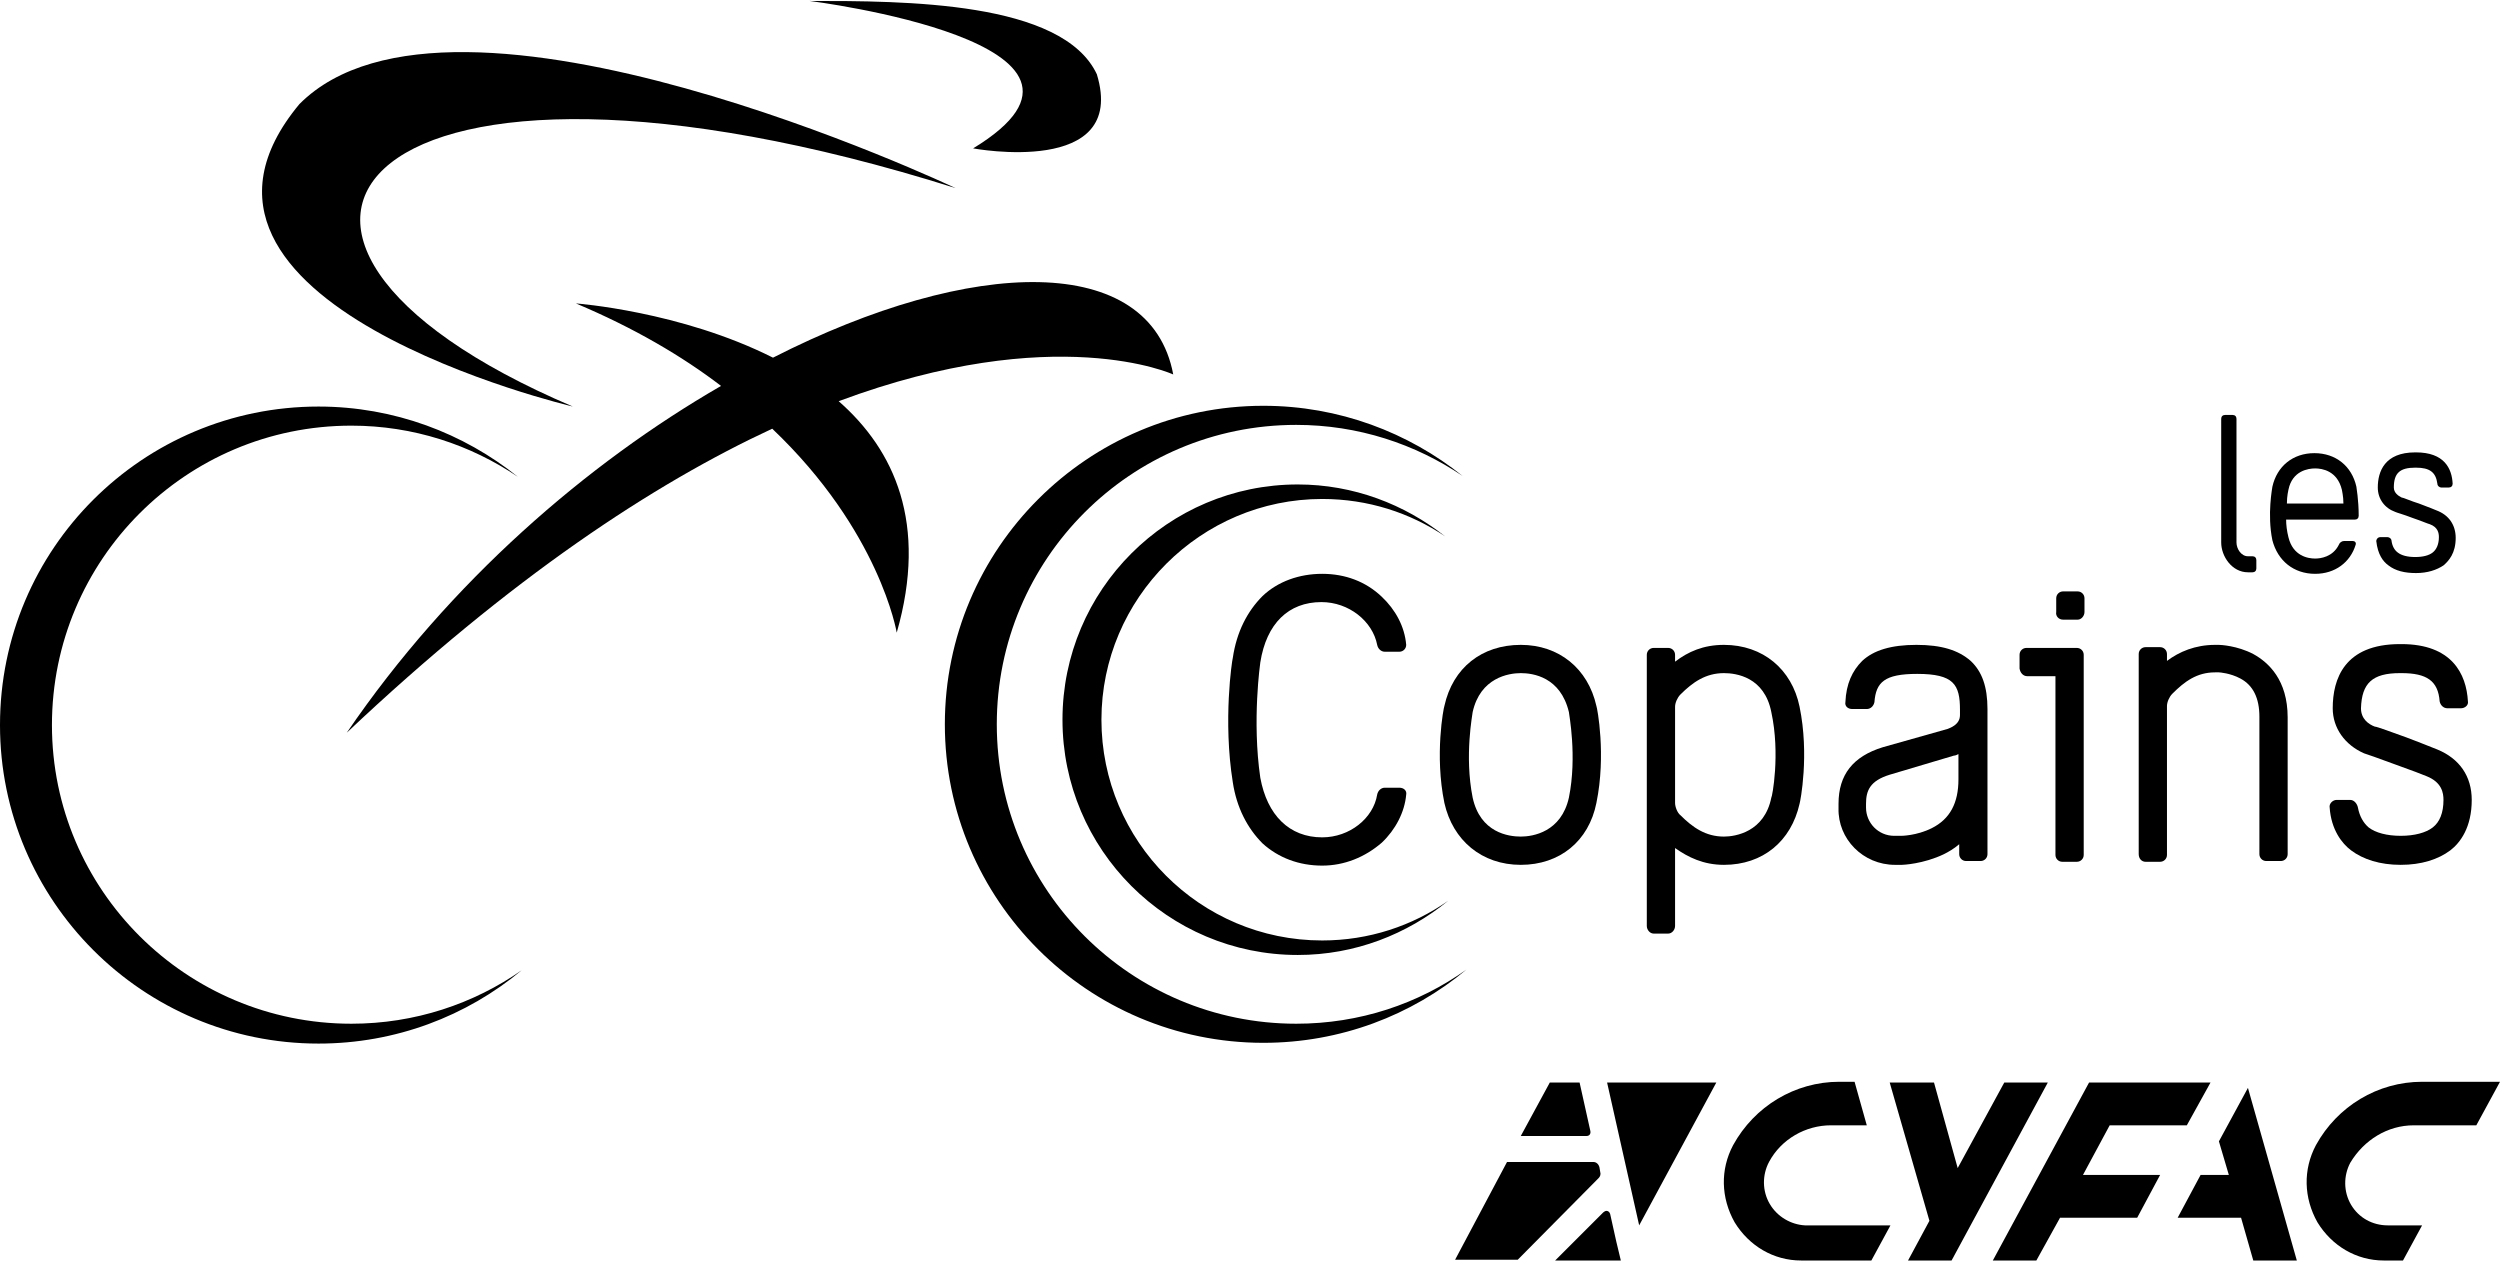 <?xml version="1.0" encoding="utf-8"?><svg xmlns="http://www.w3.org/2000/svg" width="327" height="165" viewBox="0 0 327.3 164.9"><path d="M316 147.2L316 147.2l8.2 0 3.1-5.7 -10.2 0h0c-5.8 0-11.1 3.2-13.9 8.3 -1.7 3.2-1.6 6.9 0.2 10.1 1.9 3.1 5.1 5 8.7 5l2.5 0 2.5-4.6 -4.5 0c-2 0-3.8-1-4.8-2.7 -1-1.7-1-3.8-0.1-5.5C309.5 149.1 312.6 147.2 316 147.2z"/><polygon points="276.2 147.2 286.3 147.2 289.4 141.6 273.5 141.6 260.9 164.9 266.6 164.9 269.7 159.3 279.8 159.3 282.8 153.7 272.7 153.7 "/><polygon points="290.5 149.3 291.8 153.7 288.1 153.7 285.1 159.3 293.4 159.3 295 164.9 300.7 164.9 294.3 142.3 "/><polygon points="262.4 141.6 256.3 152.8 253.2 141.6 247.4 141.6 252.6 159.7 249.8 164.9 255.5 164.9 268.1 141.6 "/><path d="M231.7 157.5c-1-1.7-1-3.8-0.1-5.5 1.6-3 4.8-4.8 8.1-4.8h0l4.7 0 -1.6-5.7 -2 0h0c-5.8 0-11.1 3.2-13.9 8.3 -1.7 3.2-1.6 6.9 0.2 10.1 1.9 3.1 5.1 5 8.7 5l9.2 0 2.5-4.6 -11.2 0C234.5 160.2 232.7 159.2 231.7 157.5z"/><path d="M210.8 158.8c-0.1-0.3-0.3-0.4-0.5-0.4 -0.1 0-0.3 0.1-0.4 0.2l-6.3 6.3h0 8.6 0l-0.6-2.5L210.8 158.8z"/><polygon points="214.6 160.3 224.7 141.6 210.4 141.6 "/><path d="M209.3 154.1L209.3 154.1c0.2-0.2 0.3-0.5 0.2-0.8l-0.1-0.6c-0.1-0.4-0.4-0.7-0.8-0.7h-11.3 0l-3.4 6.4 -3.4 6.4h0 8.2 0L209.3 154.1 209.3 154.1z"/><path d="M202.9 141.6L202.9 141.6l-1.9 3.5 -1.9 3.5h0 8.6c0.4 0 0.6-0.3 0.5-0.7l-1.4-6.3h0H202.9z"/><path d="M127.4 19.3c0 0 20.3 3.8 16.2-9.7C139.1 0 118.4 0 106 0 106 0 150.1 5.5 127.4 19.3z"/><path d="M75 53.1C22.3 30.7 47.4 0 125.1 24.5c0 0-65.8-31.2-85.9-11C17.5 39.6 75 53.1 75 53.1z"/><path d="M109.8 52.4c28.4-10.6 43.8-3.5 43.8-3.5 -3-16-26.3-15.5-52.4-2.2 -12.1-6.1-25.8-7.1-25.8-7.1 7.6 3.2 13.9 6.9 19 10.8C76.9 60.5 58.9 76 45.4 95.8c21.6-20.4 40.2-32.6 55.7-39.8 14.1 13.4 16.3 26.7 16.3 26.7C121.5 68.4 117.1 58.8 109.8 52.4z"/><path d="M6.8 94.8c0-21.6 17.5-39.2 39.2-39.2 8.1 0 15.6 2.5 21.8 6.7 -7.1-5.7-16.2-9.2-26.1-9.2C18.7 53.1 0 71.7 0 94.8c0 23 18.7 41.7 41.7 41.7 10.1 0 19.4-3.6 26.6-9.6 -6.3 4.4-14 7-22.3 7C24.4 133.9 6.8 116.4 6.8 94.8z"/><path d="M169.7 133.9c-21.6 0-39.2-17.5-39.2-39.2 0-21.6 17.5-39.2 39.2-39.2 8.1 0 15.6 2.5 21.8 6.7 -7.1-5.7-16.2-9.2-26.1-9.2 -23 0-41.7 18.7-41.7 41.7 0 23 18.7 41.7 41.7 41.7 10.1 0 19.4-3.6 26.6-9.6C185.7 131.3 178 133.9 169.7 133.9z"/><path d="M169.9 63.3c-17 0-30.8 13.8-30.8 30.8 0 17 13.8 30.8 30.8 30.8 7.5 0 14.3-2.7 19.7-7.1 -4.7 3.3-10.4 5.2-16.5 5.2 -16 0-28.9-13-28.9-28.9s13-28.9 28.9-28.9c6 0 11.5 1.8 16.1 4.9C183.9 65.9 177.2 63.3 169.9 63.3z"/><path d="M294.3 74.8h0.6c0.3 0 0.5-0.2 0.5-0.5V73.2c0-0.3-0.2-0.5-0.5-0.5h-0.6c-0.9 0-1.5-1-1.5-1.8V54.7c0-0.3-0.2-0.5-0.5-0.5h-1c-0.3 0-0.5 0.2-0.5 0.5v16.2C290.8 72.7 292.2 74.8 294.3 74.8z"/><path d="M303.1 75c2.6 0 4.6-1.5 5.3-3.8 0.1-0.3-0.1-0.5-0.4-0.5h-1.1c-0.3 0-0.6 0.2-0.7 0.5 -0.8 1.6-2.4 1.8-3.1 1.8 -0.9 0-2.9-0.3-3.5-2.8 -0.2-0.8-0.3-1.6-0.3-2.3h9c0.3 0 0.5-0.2 0.5-0.5 0-2.1-0.3-3.7-0.3-3.8v0c-0.6-2.7-2.7-4.4-5.5-4.4 -2.8 0-4.9 1.7-5.5 4.4v0c0 0.1-0.7 3.6 0 7C298.2 73.3 300.3 75 303.1 75zM299.6 64c0.5-2.5 2.6-2.8 3.5-2.8 0.9 0 2.9 0.3 3.5 2.8 0 0.1 0.2 0.8 0.2 1.8h-7.4C299.4 64.8 299.6 64 299.6 64z"/><path d="M312.7 73.9c0.9 0.7 2.1 1 3.6 1 1.5 0 2.7-0.4 3.6-1 0.7-0.6 1.6-1.6 1.6-3.6 0-1.7-0.9-3-2.5-3.6 -0.2-0.1-1-0.4-2.3-0.9 -1-0.3-2.1-0.8-2.3-0.8 -0.4-0.2-1-0.6-1-1.3 0-1.9 0.8-2.6 2.8-2.6h0.1c1.8 0 2.6 0.6 2.8 2.1 0 0.3 0.3 0.5 0.5 0.5h1c0.3 0 0.5-0.2 0.5-0.5 -0.1-2-1.1-4.1-4.8-4.1h-0.1c-4 0-4.9 2.5-4.9 4.6 0 1.5 0.9 2.7 2.3 3.2 0.2 0.1 1 0.3 2.3 0.8 0.9 0.3 2.1 0.8 2.2 0.8 1.1 0.4 1.2 1.2 1.2 1.7 0 0.9-0.3 1.6-0.8 2 -0.5 0.4-1.3 0.6-2.3 0.6 -1 0-1.8-0.2-2.3-0.6 -0.4-0.3-0.7-0.8-0.8-1.5 0-0.3-0.3-0.5-0.5-0.5h-1c-0.3 0-0.5 0.3-0.5 0.5C311.3 72.5 312 73.4 312.7 73.9z"/><path d="M173 78.7c3.6 0 6.7 2.5 7.3 5.6 0.1 0.5 0.5 0.9 1 0.9h1.9c0.5 0 0.9-0.4 0.9-0.9 -0.2-2.4-1.4-4.6-3.2-6.3 -2.1-2-4.8-3-7.8-3 -3 0-5.8 1-7.8 2.9 -2 2-3.4 4.7-3.9 8.1 -0.1 0.3-1.3 8.2 0 16.3 0.5 3.3 1.9 6 3.9 8 2.1 1.9 4.8 2.9 7.8 2.9 2.9 0 5.6-1.1 7.8-3 1.8-1.7 3-4 3.2-6.3 0.1-0.5-0.3-0.9-0.9-0.9h-1.9c-0.5 0-0.9 0.4-1 0.9 -0.5 3.1-3.6 5.6-7.2 5.6 -4.3 0-7.2-2.9-8.1-7.8 -1.1-7.5 0-15.1 0-15.1C165.8 81.5 168.7 78.7 173 78.7z"/><path d="M189.1 92.3c-0.1 0.2-1.3 6.4 0 12.7 1.1 4.9 4.9 8.1 10 8.1 5.1 0 8.9-3.1 9.9-8.1 1.3-6.3 0.1-12.5 0-12.7V92.3c-1.1-4.9-4.9-8-9.9-8 -5.1 0-8.9 3-10 8V92.3zM192.8 93.1c1-4.5 4.7-5.1 6.3-5.1 1.6 0 5.2 0.5 6.3 5.1 0 0.2 1.1 5.8 0 11.2 -1 4.5-4.7 5.1-6.3 5.1 -1.6 0-5.3-0.5-6.3-5.1C191.7 98.8 192.8 93.3 192.8 93.1z"/><path d="M235.6 105.1c0.1-0.3 1.3-6.4 0-12.7 -1-4.9-4.8-8.1-9.9-8.1 -2.7 0-4.7 0.9-6.4 2.2v-0.9c0-0.5-0.4-0.9-0.9-0.9h-1.9c-0.5 0-0.9 0.4-0.9 0.9v35.5c0 0.5 0.4 1 0.9 1h1.9c0.5 0 0.9-0.5 0.9-1v-10.2c1.7 1.2 3.7 2.2 6.4 2.2C230.8 113.1 234.5 110 235.6 105.1zM231.9 104.3c-0.9 4.5-4.7 5.1-6.2 5.1 -2.4 0-4.1-1.2-5.7-2.8 -0.4-0.3-0.7-1.1-0.7-1.6V92.4c0-0.5 0.3-1.2 0.7-1.6 1.6-1.6 3.3-2.8 5.7-2.8 1.6 0 5.3 0.5 6.2 5.1C233.1 98.6 232 104.3 231.9 104.3z"/><path d="M248.1 113.1h0.9c0.1 0 2.8-0.1 5.5-1.4 0.6-0.3 1.3-0.7 2-1.3v1.3c0 0.5 0.4 0.9 0.9 0.9h1.9c0.5 0 0.9-0.4 0.9-0.9V92.7c0-2.9-0.7-4.9-2.2-6.3 -1.6-1.4-3.8-2.1-7.1-2.1 -3.3 0-5.6 0.7-7.1 2.1 -1.3 1.3-2.1 3-2.2 5.4 -0.1 0.5 0.3 0.9 0.9 0.9h1.9c0.5 0 0.9-0.4 1-0.9 0.2-2.6 1.3-3.7 5.6-3.7 4.8 0 5.6 1.4 5.6 4.7v0.7c0 1.3-1.4 1.7-1.6 1.8l-8.5 2.4c-3.9 1.2-5.8 3.6-5.8 7.4v0.6C240.6 109.7 243.9 113.1 248.1 113.1zM244.3 105.1c0-1.7 0.5-3 3.1-3.8l8.4-2.5c0.2 0 0.4-0.1 0.6-0.2v3.3c0 3.1-1.1 5.2-3.5 6.4 -2 1-4 1-4 1h-0.9c-2.1 0-3.7-1.7-3.7-3.7V105.1z"/><path d="M265.4 88.4h3.7v23.4c0 0.5 0.4 0.9 0.9 0.9h1.9c0.5 0 0.9-0.4 0.9-0.9V85.6c0-0.5-0.4-0.9-0.9-0.9h-6.6c-0.5 0-0.9 0.4-0.9 0.9v1.8C264.5 88 264.9 88.4 265.4 88.4z"/><path d="M270.1 81h1.9c0.5 0 0.9-0.5 0.9-1v-1.8c0-0.5-0.4-0.9-0.9-0.9h-1.9c-0.5 0-0.9 0.4-0.9 0.9v1.8C269.1 80.5 269.5 81 270.1 81z"/><path d="M280.9 112.7h1.9c0.5 0 0.9-0.4 0.9-0.9V92.3c0-0.5 0.3-1.2 0.7-1.6 1.6-1.6 3.2-2.8 5.6-2.8h0.5c0.1 0 1.5 0.1 2.8 0.8 1.7 0.9 2.5 2.6 2.5 5v18c0 0.5 0.4 0.9 0.9 0.9h1.9c0.5 0 0.9-0.4 0.9-0.9V93.8c0-4.9-2.5-7.2-4.5-8.3 -2.1-1.1-4.3-1.2-4.5-1.2h-0.5c-2.6 0-4.7 0.9-6.3 2.1v-0.9c0-0.5-0.4-0.9-0.9-0.9h-1.9c-0.5 0-0.9 0.4-0.9 0.9v26.2C280 112.3 280.4 112.7 280.9 112.7z"/><path d="M314.2 88h0.2c3.3 0 4.8 1 5 3.7 0.1 0.5 0.5 0.9 1 0.9h1.8c0.5 0 1-0.4 0.9-0.9 -0.2-3.6-2.1-7.5-8.7-7.5h-0.2c-7.3 0-8.8 4.6-8.8 8.4 0 2.6 1.6 4.8 4.1 5.9 0.3 0.1 1.8 0.6 4.2 1.5 1.7 0.6 3.8 1.4 4 1.5 2 0.8 2.2 2.2 2.2 3.1 0 1.7-0.5 2.9-1.4 3.6 -0.9 0.7-2.4 1.1-4.2 1.1s-3.3-0.4-4.2-1.1c-0.7-0.6-1.2-1.5-1.4-2.6 -0.1-0.5-0.5-1-1-1h-1.8c-0.5 0-1 0.5-0.9 1 0.2 2.9 1.6 4.7 2.8 5.6 1.6 1.2 3.8 1.9 6.5 1.9 2.7 0 4.9-0.7 6.5-1.9 1.3-1 2.8-3 2.8-6.6 0-3.1-1.6-5.4-4.5-6.6 -0.3-0.1-1.7-0.7-4.1-1.6 -1.7-0.6-3.8-1.4-4.1-1.4 -0.8-0.3-1.8-1-1.8-2.4C309.2 89.3 310.6 88 314.2 88z"/></svg>